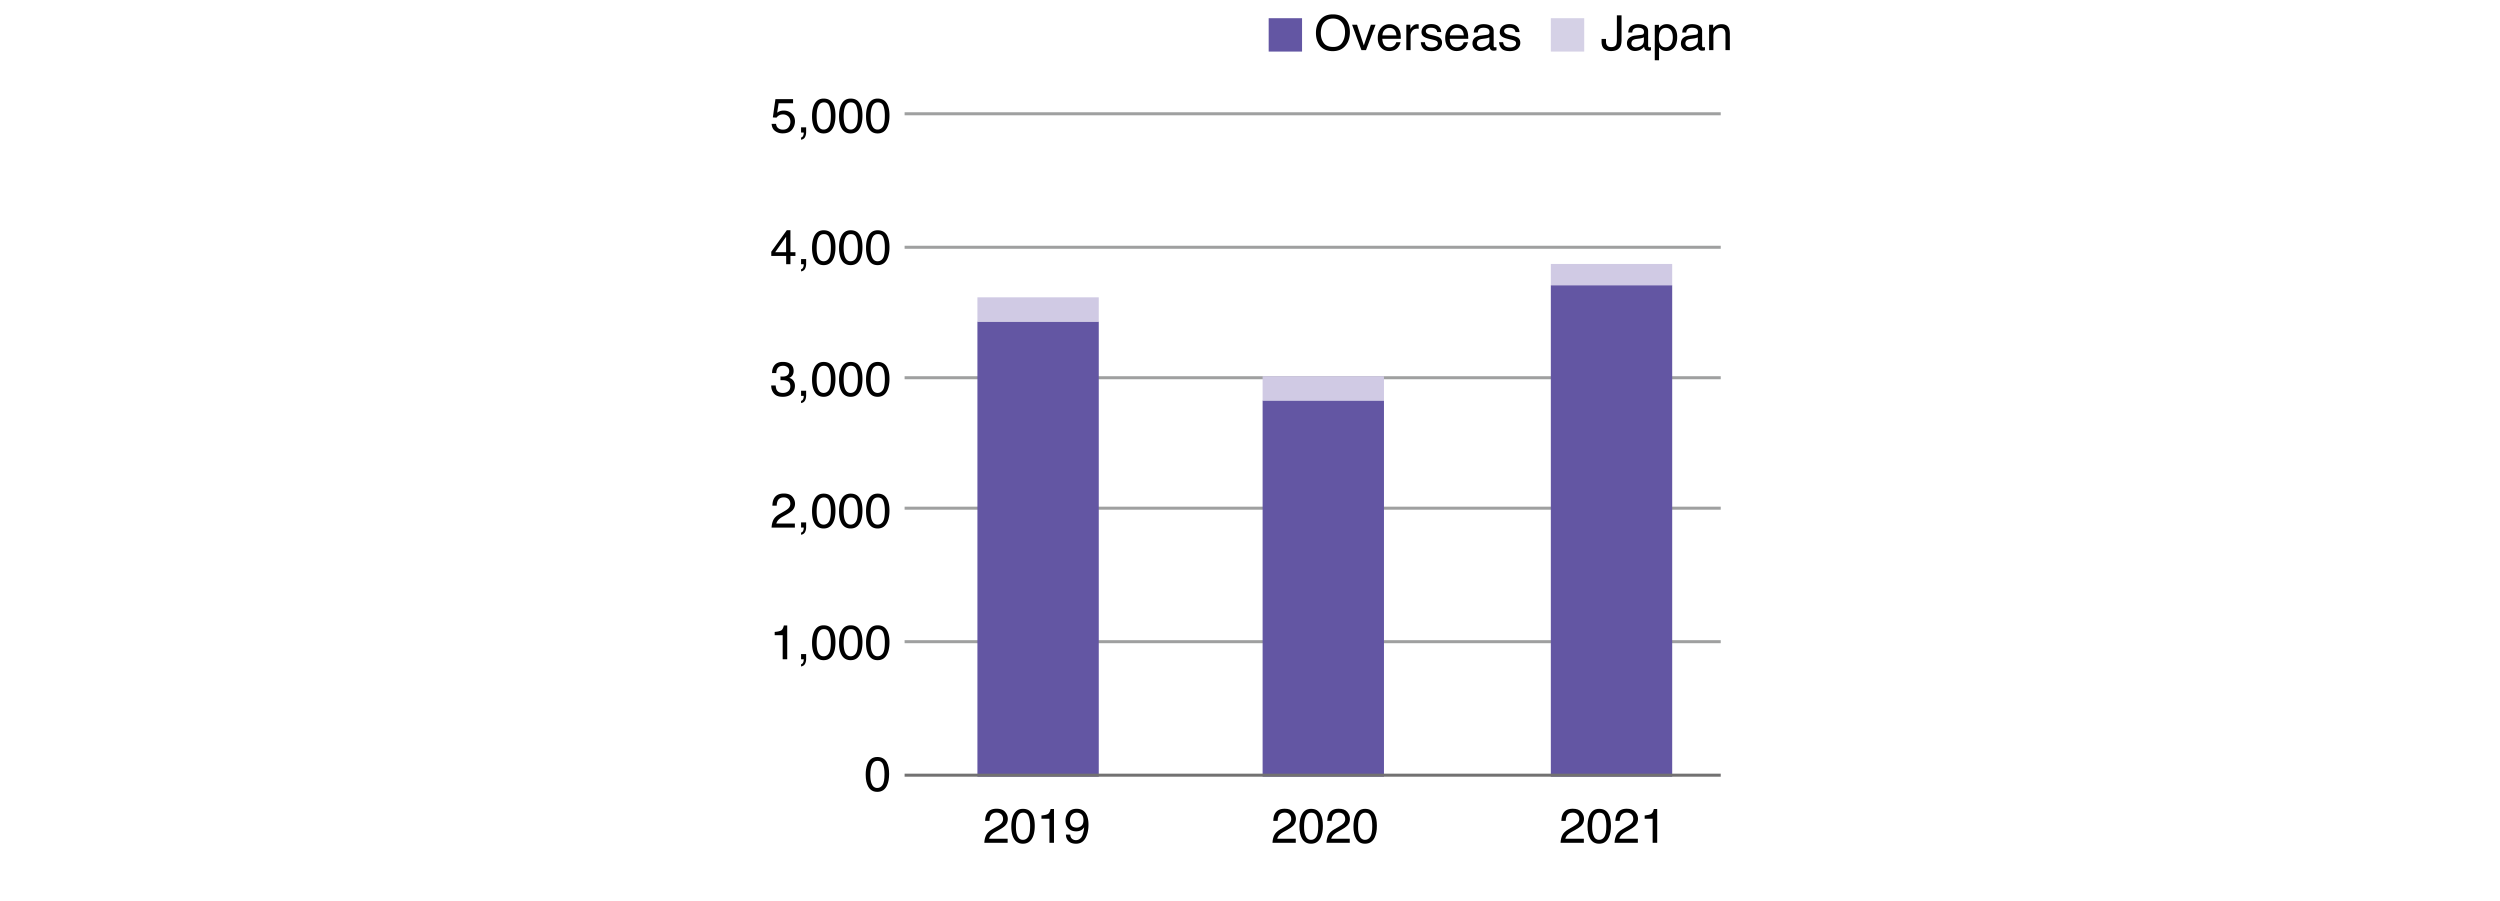 <svg xmlns="http://www.w3.org/2000/svg" width="824" height="297" viewBox="0 0 824 297"><path fill="none" stroke="#9FA0A0" stroke-miterlimit="10" d="M298.156 37.5h269M298.156 81.5h269M298.156 124.5h269M298.156 167.5h269M298.156 211.5h269"/><path d="M255.783 40.828c.094.802.466 1.357 1.117 1.664a2.7 2.7 0 001.156.234c.833 0 1.45-.266 1.852-.797.401-.531.602-1.12.602-1.766 0-.781-.238-1.385-.715-1.812-.477-.427-1.048-.641-1.715-.641-.484 0-.9.094-1.246.281a2.674 2.674 0 00-.887.781l-1.219-.07.852-6.023h5.812v1.359h-4.758l-.477 3.109c.26-.198.508-.346.742-.445.417-.172.898-.258 1.445-.258 1.026 0 1.896.331 2.609.992.713.662 1.07 1.5 1.07 2.516 0 1.058-.327 1.99-.98 2.797-.654.808-1.697 1.211-3.129 1.211-.912 0-1.718-.257-2.418-.77-.701-.513-1.093-1.301-1.176-2.363h1.463zM264.033 45.32c.359-.063.612-.316.758-.762.078-.235.117-.463.117-.683a.962.962 0 00-.004-.098.517.517 0 00-.02-.098h-.852v-1.703h1.672v1.578c0 .62-.125 1.164-.375 1.633s-.683.758-1.297.867v-.734zM274.619 34.281c.5.922.75 2.185.75 3.789 0 1.521-.227 2.779-.68 3.773-.656 1.427-1.729 2.141-3.219 2.141-1.344 0-2.344-.583-3-1.75-.547-.974-.82-2.281-.82-3.922 0-1.271.164-2.362.492-3.273.614-1.698 1.727-2.547 3.336-2.547 1.448 0 2.495.597 3.141 1.789zm-1.415 7.453c.433-.646.649-1.849.649-3.609 0-1.271-.157-2.316-.47-3.137s-.921-1.23-1.823-1.23c-.83 0-1.436.39-1.819 1.168-.384.779-.575 1.926-.575 3.441 0 1.141.123 2.058.368 2.75.375 1.058 1.018 1.586 1.925 1.586.73 0 1.312-.323 1.745-.969zM283.518 34.281c.5.922.75 2.185.75 3.789 0 1.521-.227 2.779-.68 3.773-.656 1.427-1.729 2.141-3.219 2.141-1.344 0-2.344-.583-3-1.75-.547-.974-.82-2.281-.82-3.922 0-1.271.164-2.362.492-3.273.614-1.698 1.727-2.547 3.336-2.547 1.448 0 2.495.597 3.141 1.789zm-1.415 7.453c.433-.646.649-1.849.649-3.609 0-1.271-.157-2.316-.47-3.137s-.921-1.23-1.823-1.23c-.83 0-1.436.39-1.819 1.168-.384.779-.575 1.926-.575 3.441 0 1.141.123 2.058.368 2.75.375 1.058 1.018 1.586 1.925 1.586.73 0 1.311-.323 1.745-.969zM292.416 34.281c.5.922.75 2.185.75 3.789 0 1.521-.227 2.779-.68 3.773-.656 1.427-1.729 2.141-3.219 2.141-1.344 0-2.344-.583-3-1.75-.547-.974-.82-2.281-.82-3.922 0-1.271.164-2.362.492-3.273.614-1.698 1.727-2.547 3.336-2.547 1.448 0 2.495.597 3.141 1.789zm-1.415 7.453c.433-.646.649-1.849.649-3.609 0-1.271-.157-2.316-.47-3.137s-.921-1.23-1.823-1.23c-.83 0-1.436.39-1.819 1.168-.384.779-.575 1.926-.575 3.441 0 1.141.123 2.058.368 2.75.375 1.058 1.018 1.586 1.925 1.586.73 0 1.312-.323 1.745-.969zM259.119 87.082v-2.734h-4.906v-1.375l5.125-7.109h1.188v7.258h1.648v1.227h-1.648v2.734h-1.407zm-.023-3.961V78.04l-3.586 5.082h3.586zM264.033 88.723c.359-.063.612-.316.758-.762.078-.235.117-.463.117-.683a.962.962 0 00-.004-.098.517.517 0 00-.02-.098h-.852v-1.703h1.672v1.578c0 .62-.125 1.164-.375 1.633s-.683.758-1.297.867v-.734zM274.619 77.684c.5.922.75 2.185.75 3.789 0 1.521-.227 2.779-.68 3.773-.656 1.427-1.729 2.141-3.219 2.141-1.344 0-2.344-.583-3-1.75-.547-.974-.82-2.281-.82-3.922 0-1.271.164-2.362.492-3.273.614-1.698 1.727-2.547 3.336-2.547 1.448 0 2.495.596 3.141 1.789zm-1.415 7.453c.433-.646.649-1.849.649-3.609 0-1.271-.157-2.316-.47-3.137s-.921-1.23-1.823-1.23c-.83 0-1.436.39-1.819 1.168-.384.779-.575 1.926-.575 3.441 0 1.141.123 2.058.368 2.75.375 1.058 1.018 1.586 1.925 1.586.73-.001 1.312-.323 1.745-.969zM283.518 77.684c.5.922.75 2.185.75 3.789 0 1.521-.227 2.779-.68 3.773-.656 1.427-1.729 2.141-3.219 2.141-1.344 0-2.344-.583-3-1.75-.547-.974-.82-2.281-.82-3.922 0-1.271.164-2.362.492-3.273.614-1.698 1.727-2.547 3.336-2.547 1.448 0 2.495.596 3.141 1.789zm-1.415 7.453c.433-.646.649-1.849.649-3.609 0-1.271-.157-2.316-.47-3.137s-.921-1.23-1.823-1.23c-.83 0-1.436.39-1.819 1.168-.384.779-.575 1.926-.575 3.441 0 1.141.123 2.058.368 2.75.375 1.058 1.018 1.586 1.925 1.586.73-.001 1.311-.323 1.745-.969zM292.416 77.684c.5.922.75 2.185.75 3.789 0 1.521-.227 2.779-.68 3.773-.656 1.427-1.729 2.141-3.219 2.141-1.344 0-2.344-.583-3-1.75-.547-.974-.82-2.281-.82-3.922 0-1.271.164-2.362.492-3.273.614-1.698 1.727-2.547 3.336-2.547 1.448 0 2.495.596 3.141 1.789zm-1.415 7.453c.433-.646.649-1.849.649-3.609 0-1.271-.157-2.316-.47-3.137s-.921-1.23-1.823-1.23c-.83 0-1.436.39-1.819 1.168-.384.779-.575 1.926-.575 3.441 0 1.141.123 2.058.368 2.75.375 1.058 1.018 1.586 1.925 1.586.73-.001 1.312-.323 1.745-.969zM255.084 129.697c-.597-.727-.895-1.61-.895-2.652h1.469c.062.724.198 1.25.406 1.578.364.589 1.023.883 1.977.883.739 0 1.333-.198 1.781-.594.448-.396.672-.906.672-1.531 0-.771-.236-1.31-.707-1.617-.472-.307-1.126-.461-1.965-.461a9.113 9.113 0 00-.578.016v-1.242a6.395 6.395 0 00.687.039c.526 0 .958-.083 1.297-.25.594-.292.891-.812.891-1.562 0-.557-.198-.987-.594-1.289a2.217 2.217 0 00-1.383-.453c-.938 0-1.586.312-1.945.938-.198.344-.31.833-.336 1.469h-1.391c0-.833.167-1.542.5-2.125.573-1.042 1.581-1.562 3.023-1.562 1.141 0 2.023.254 2.648.762s.938 1.244.938 2.207c0 .688-.185 1.245-.555 1.672a2.322 2.322 0 01-.891.625c.588.162 1.048.473 1.379.934.331.461.496 1.025.496 1.691 0 1.068-.352 1.938-1.055 2.609s-1.701 1.008-2.992 1.008c-1.321-.003-2.281-.366-2.877-1.093zM264.033 132.123c.359-.063.612-.316.758-.762.078-.235.117-.463.117-.683a.962.962 0 00-.004-.098.517.517 0 00-.02-.098h-.852v-1.703h1.672v1.578c0 .62-.125 1.164-.375 1.633s-.683.758-1.297.867v-.734zM274.619 121.084c.5.922.75 2.185.75 3.789 0 1.521-.227 2.779-.68 3.773-.656 1.427-1.729 2.141-3.219 2.141-1.344 0-2.344-.583-3-1.75-.547-.974-.82-2.281-.82-3.922 0-1.271.164-2.362.492-3.273.614-1.698 1.727-2.547 3.336-2.547 1.448 0 2.495.597 3.141 1.789zm-1.415 7.453c.433-.646.649-1.849.649-3.609 0-1.271-.157-2.316-.47-3.137s-.921-1.23-1.823-1.23c-.83 0-1.436.39-1.819 1.168-.384.779-.575 1.926-.575 3.441 0 1.141.123 2.058.368 2.75.375 1.058 1.018 1.586 1.925 1.586.73 0 1.312-.323 1.745-.969zM283.518 121.084c.5.922.75 2.185.75 3.789 0 1.521-.227 2.779-.68 3.773-.656 1.427-1.729 2.141-3.219 2.141-1.344 0-2.344-.583-3-1.75-.547-.974-.82-2.281-.82-3.922 0-1.271.164-2.362.492-3.273.614-1.698 1.727-2.547 3.336-2.547 1.448 0 2.495.597 3.141 1.789zm-1.415 7.453c.433-.646.649-1.849.649-3.609 0-1.271-.157-2.316-.47-3.137s-.921-1.23-1.823-1.23c-.83 0-1.436.39-1.819 1.168-.384.779-.575 1.926-.575 3.441 0 1.141.123 2.058.368 2.75.375 1.058 1.018 1.586 1.925 1.586.73 0 1.311-.323 1.745-.969zM292.416 121.084c.5.922.75 2.185.75 3.789 0 1.521-.227 2.779-.68 3.773-.656 1.427-1.729 2.141-3.219 2.141-1.344 0-2.344-.583-3-1.75-.547-.974-.82-2.281-.82-3.922 0-1.271.164-2.362.492-3.273.614-1.698 1.727-2.547 3.336-2.547 1.448 0 2.495.597 3.141 1.789zm-1.415 7.453c.433-.646.649-1.849.649-3.609 0-1.271-.157-2.316-.47-3.137s-.921-1.23-1.823-1.23c-.83 0-1.436.39-1.819 1.168-.384.779-.575 1.926-.575 3.441 0 1.141.123 2.058.368 2.75.375 1.058 1.018 1.586 1.925 1.586.73 0 1.312-.323 1.745-.969z"/><g><path d="M254.904 171.371c.346-.713 1.022-1.362 2.027-1.945l1.5-.867c.672-.391 1.143-.724 1.414-1.001.427-.433.641-.929.641-1.487 0-.652-.195-1.17-.586-1.554-.391-.383-.912-.575-1.562-.575-.964 0-1.63.366-2 1.097-.198.392-.308.936-.328 1.63h-1.43c.016-.974.195-1.768.539-2.383.609-1.083 1.685-1.625 3.227-1.625 1.281 0 2.217.347 2.809 1.039.591.693.887 1.464.887 2.312 0 .896-.315 1.662-.945 2.297-.365.37-1.019.818-1.961 1.344l-1.07.594c-.511.281-.912.55-1.203.805-.521.453-.849.956-.984 1.508h6.109v1.328h-7.68c.05-.965.25-1.803.596-2.517zM264.033 175.527c.359-.063.612-.316.758-.762.078-.235.117-.463.117-.683a.962.962 0 00-.004-.098.517.517 0 00-.02-.098h-.852v-1.703h1.672v1.578c0 .62-.125 1.164-.375 1.633s-.683.758-1.297.867v-.734zM274.619 164.488c.5.922.75 2.185.75 3.789 0 1.521-.227 2.779-.68 3.773-.656 1.427-1.729 2.141-3.219 2.141-1.344 0-2.344-.583-3-1.75-.547-.974-.82-2.281-.82-3.922 0-1.271.164-2.362.492-3.273.614-1.698 1.727-2.547 3.336-2.547 1.448 0 2.495.597 3.141 1.789zm-1.415 7.453c.433-.646.649-1.849.649-3.609 0-1.271-.157-2.316-.47-3.137s-.921-1.23-1.823-1.23c-.83 0-1.436.39-1.819 1.168-.384.779-.575 1.926-.575 3.441 0 1.141.123 2.058.368 2.75.375 1.058 1.018 1.586 1.925 1.586.73 0 1.312-.323 1.745-.969zM283.518 164.488c.5.922.75 2.185.75 3.789 0 1.521-.227 2.779-.68 3.773-.656 1.427-1.729 2.141-3.219 2.141-1.344 0-2.344-.583-3-1.75-.547-.974-.82-2.281-.82-3.922 0-1.271.164-2.362.492-3.273.614-1.698 1.727-2.547 3.336-2.547 1.448 0 2.495.597 3.141 1.789zm-1.415 7.453c.433-.646.649-1.849.649-3.609 0-1.271-.157-2.316-.47-3.137s-.921-1.23-1.823-1.23c-.83 0-1.436.39-1.819 1.168-.384.779-.575 1.926-.575 3.441 0 1.141.123 2.058.368 2.75.375 1.058 1.018 1.586 1.925 1.586.73 0 1.311-.323 1.745-.969zM292.416 164.488c.5.922.75 2.185.75 3.789 0 1.521-.227 2.779-.68 3.773-.656 1.427-1.729 2.141-3.219 2.141-1.344 0-2.344-.583-3-1.75-.547-.974-.82-2.281-.82-3.922 0-1.271.164-2.362.492-3.273.614-1.698 1.727-2.547 3.336-2.547 1.448 0 2.495.597 3.141 1.789zm-1.415 7.453c.433-.646.649-1.849.649-3.609 0-1.271-.157-2.316-.47-3.137s-.921-1.23-1.823-1.23c-.83 0-1.436.39-1.819 1.168-.384.779-.575 1.926-.575 3.441 0 1.141.123 2.058.368 2.75.375 1.058 1.018 1.586 1.925 1.586.73 0 1.312-.323 1.745-.969z"/></g><g><path d="M255.338 209.367v-1.078c1.016-.099 1.724-.264 2.125-.496.401-.231.7-.78.898-1.645h1.109v11.141h-1.5v-7.922h-2.632zM264.033 218.93c.359-.063.612-.316.758-.762.078-.235.117-.463.117-.683a.962.962 0 00-.004-.098.517.517 0 00-.02-.098h-.852v-1.703h1.672v1.578c0 .62-.125 1.164-.375 1.633s-.683.758-1.297.867v-.734zM274.619 207.891c.5.922.75 2.185.75 3.789 0 1.521-.227 2.779-.68 3.773-.656 1.427-1.729 2.141-3.219 2.141-1.344 0-2.344-.583-3-1.75-.547-.974-.82-2.281-.82-3.922 0-1.271.164-2.362.492-3.273.614-1.698 1.727-2.547 3.336-2.547 1.448 0 2.495.596 3.141 1.789zm-1.415 7.453c.433-.646.649-1.849.649-3.609 0-1.271-.157-2.316-.47-3.137s-.921-1.23-1.823-1.23c-.83 0-1.436.39-1.819 1.168-.384.779-.575 1.926-.575 3.441 0 1.141.123 2.058.368 2.75.375 1.058 1.018 1.586 1.925 1.586.73-.001 1.312-.323 1.745-.969zM283.518 207.891c.5.922.75 2.185.75 3.789 0 1.521-.227 2.779-.68 3.773-.656 1.427-1.729 2.141-3.219 2.141-1.344 0-2.344-.583-3-1.75-.547-.974-.82-2.281-.82-3.922 0-1.271.164-2.362.492-3.273.614-1.698 1.727-2.547 3.336-2.547 1.448 0 2.495.596 3.141 1.789zm-1.415 7.453c.433-.646.649-1.849.649-3.609 0-1.271-.157-2.316-.47-3.137s-.921-1.23-1.823-1.23c-.83 0-1.436.39-1.819 1.168-.384.779-.575 1.926-.575 3.441 0 1.141.123 2.058.368 2.75.375 1.058 1.018 1.586 1.925 1.586.73-.001 1.311-.323 1.745-.969zM292.416 207.891c.5.922.75 2.185.75 3.789 0 1.521-.227 2.779-.68 3.773-.656 1.427-1.729 2.141-3.219 2.141-1.344 0-2.344-.583-3-1.75-.547-.974-.82-2.281-.82-3.922 0-1.271.164-2.362.492-3.273.614-1.698 1.727-2.547 3.336-2.547 1.448 0 2.495.596 3.141 1.789zm-1.415 7.453c.433-.646.649-1.849.649-3.609 0-1.271-.157-2.316-.47-3.137s-.921-1.23-1.823-1.23c-.83 0-1.436.39-1.819 1.168-.384.779-.575 1.926-.575 3.441 0 1.141.123 2.058.368 2.75.375 1.058 1.018 1.586 1.925 1.586.73-.001 1.312-.323 1.745-.969z"/></g><g><path d="M292.303 251.293c.5.922.75 2.185.75 3.789 0 1.521-.227 2.779-.68 3.773-.656 1.427-1.729 2.141-3.219 2.141-1.344 0-2.344-.583-3-1.75-.547-.974-.82-2.281-.82-3.922 0-1.271.164-2.362.492-3.273.614-1.698 1.727-2.547 3.336-2.547 1.448 0 2.495.597 3.141 1.789zm-1.415 7.453c.433-.646.649-1.849.649-3.609 0-1.271-.157-2.316-.47-3.137s-.921-1.23-1.823-1.23c-.83 0-1.436.39-1.819 1.168-.384.779-.575 1.926-.575 3.441 0 1.141.123 2.058.368 2.75.375 1.058 1.018 1.586 1.925 1.586.73 0 1.312-.323 1.745-.969z"/></g><path fill="none" stroke="#6356A3" stroke-width="40" stroke-miterlimit="10" d="M531.156 94v162"/><path fill="none" stroke="#D0CAE4" stroke-width="40" stroke-miterlimit="10" d="M531.156 87v7"/><path fill="none" stroke="#6356A3" stroke-width="40" stroke-miterlimit="10" d="M436.156 132v124"/><path fill="none" stroke="#D0CAE4" stroke-width="40" stroke-miterlimit="10" d="M436.156 124v8"/><path fill="none" stroke="#6356A3" stroke-width="40" stroke-miterlimit="10" d="M342.156 106v150"/><path fill="none" stroke="#D0CAE4" stroke-width="40" stroke-miterlimit="10" d="M342.156 98v8"/><path fill="none" stroke="#727171" stroke-miterlimit="10" d="M298.156 255.5h269"/><path fill="#6356A3" d="M418.156 6h11v11h-11z"/><path fill="#D5D1E6" d="M511.156 6h11v11h-11z"/><g><path d="M514.951 275.268c.346-.713 1.022-1.362 2.027-1.945l1.5-.867c.672-.391 1.143-.724 1.414-1.001.427-.433.641-.929.641-1.487 0-.652-.195-1.17-.586-1.554-.391-.383-.912-.575-1.562-.575-.964 0-1.63.366-2 1.097-.198.392-.308.936-.328 1.63h-1.43c.016-.974.195-1.768.539-2.383.609-1.083 1.685-1.625 3.227-1.625 1.281 0 2.217.347 2.809 1.039.591.693.887 1.464.887 2.312 0 .896-.315 1.662-.945 2.297-.365.37-1.019.818-1.961 1.344l-1.07.594c-.511.281-.912.55-1.203.805-.521.453-.849.956-.984 1.508h6.109v1.328h-7.68c.05-.965.249-1.804.596-2.517zM530.221 268.385c.5.922.75 2.185.75 3.789 0 1.521-.227 2.779-.68 3.773-.656 1.427-1.729 2.141-3.219 2.141-1.344 0-2.344-.583-3-1.75-.547-.974-.82-2.281-.82-3.922 0-1.271.164-2.362.492-3.273.614-1.698 1.727-2.547 3.336-2.547 1.448 0 2.495.596 3.141 1.789zm-1.415 7.453c.433-.646.649-1.849.649-3.609 0-1.271-.157-2.316-.47-3.137s-.921-1.23-1.823-1.23c-.83 0-1.436.39-1.819 1.168-.384.779-.575 1.926-.575 3.441 0 1.141.123 2.058.368 2.75.375 1.058 1.018 1.586 1.925 1.586.73 0 1.312-.323 1.745-.969zM532.748 275.268c.346-.713 1.022-1.362 2.027-1.945l1.5-.867c.672-.391 1.143-.724 1.414-1.001.427-.433.641-.929.641-1.487 0-.652-.195-1.17-.586-1.554-.391-.383-.912-.575-1.562-.575-.964 0-1.63.366-2 1.097-.198.392-.308.936-.328 1.63h-1.43c.016-.974.195-1.768.539-2.383.609-1.083 1.685-1.625 3.227-1.625 1.281 0 2.217.347 2.809 1.039.591.693.887 1.464.887 2.312 0 .896-.315 1.662-.945 2.297-.365.37-1.019.818-1.961 1.344l-1.07.594c-.511.281-.912.55-1.203.805-.521.453-.849.956-.984 1.508h6.109v1.328h-7.68c.05-.965.249-1.804.596-2.517zM542.08 269.861v-1.078c1.016-.099 1.724-.264 2.125-.496.401-.231.7-.78.898-1.645h1.109v11.141h-1.5v-7.922h-2.632zM420 275.268c.346-.713 1.022-1.362 2.027-1.945l1.5-.867c.672-.391 1.143-.724 1.414-1.001.427-.433.641-.929.641-1.487 0-.652-.195-1.17-.586-1.554-.391-.383-.912-.575-1.562-.575-.964 0-1.63.366-2 1.097-.198.392-.308.936-.328 1.63h-1.43c.016-.974.195-1.768.539-2.383.609-1.083 1.685-1.625 3.227-1.625 1.281 0 2.217.347 2.809 1.039.591.693.887 1.464.887 2.312 0 .896-.315 1.662-.945 2.297-.365.37-1.019.818-1.961 1.344l-1.07.594c-.511.281-.912.55-1.203.805-.521.453-.849.956-.984 1.508h6.109v1.328h-7.68c.05-.965.249-1.804.596-2.517zM435.27 268.385c.5.922.75 2.185.75 3.789 0 1.521-.227 2.779-.68 3.773-.656 1.427-1.729 2.141-3.219 2.141-1.344 0-2.344-.583-3-1.75-.547-.974-.82-2.281-.82-3.922 0-1.271.164-2.362.492-3.273.614-1.698 1.727-2.547 3.336-2.547 1.448 0 2.495.596 3.141 1.789zm-1.416 7.453c.433-.646.649-1.849.649-3.609 0-1.271-.157-2.316-.47-3.137s-.921-1.23-1.823-1.23c-.83 0-1.436.39-1.819 1.168-.384.779-.575 1.926-.575 3.441 0 1.141.123 2.058.368 2.75.375 1.058 1.018 1.586 1.925 1.586.731 0 1.312-.323 1.745-.969zM437.797 275.268c.346-.713 1.022-1.362 2.027-1.945l1.5-.867c.672-.391 1.143-.724 1.414-1.001.427-.433.641-.929.641-1.487 0-.652-.195-1.17-.586-1.554-.391-.383-.912-.575-1.562-.575-.964 0-1.63.366-2 1.097-.198.392-.308.936-.328 1.63h-1.43c.016-.974.195-1.768.539-2.383.609-1.083 1.685-1.625 3.227-1.625 1.281 0 2.217.347 2.809 1.039.591.693.887 1.464.887 2.312 0 .896-.315 1.662-.945 2.297-.365.37-1.019.818-1.961 1.344l-1.07.594c-.511.281-.912.55-1.203.805-.521.453-.849.956-.984 1.508h6.109v1.328h-7.68c.05-.965.249-1.804.596-2.517zM453.066 268.385c.5.922.75 2.185.75 3.789 0 1.521-.227 2.779-.68 3.773-.656 1.427-1.729 2.141-3.219 2.141-1.344 0-2.344-.583-3-1.75-.547-.974-.82-2.281-.82-3.922 0-1.271.164-2.362.492-3.273.614-1.698 1.727-2.547 3.336-2.547 1.449 0 2.495.596 3.141 1.789zm-1.415 7.453c.433-.646.649-1.849.649-3.609 0-1.271-.157-2.316-.47-3.137s-.921-1.23-1.823-1.23c-.83 0-1.436.39-1.819 1.168-.384.779-.575 1.926-.575 3.441 0 1.141.123 2.058.368 2.75.375 1.058 1.018 1.586 1.925 1.586.731 0 1.312-.323 1.745-.969z"/><g><path d="M325.031 275.268c.346-.713 1.022-1.362 2.027-1.945l1.5-.867c.672-.391 1.143-.724 1.414-1.001.427-.433.641-.929.641-1.487 0-.652-.195-1.17-.586-1.554-.391-.383-.912-.575-1.562-.575-.964 0-1.63.366-2 1.097-.198.392-.308.936-.328 1.63h-1.43c.016-.974.195-1.768.539-2.383.609-1.083 1.685-1.625 3.227-1.625 1.281 0 2.217.347 2.809 1.039.591.693.887 1.464.887 2.312 0 .896-.315 1.662-.945 2.297-.365.37-1.019.818-1.961 1.344l-1.07.594c-.511.281-.912.55-1.203.805-.521.453-.849.956-.984 1.508h6.109v1.328h-7.68c.05-.965.25-1.804.596-2.517zM340.301 268.385c.5.922.75 2.185.75 3.789 0 1.521-.227 2.779-.68 3.773-.656 1.427-1.729 2.141-3.219 2.141-1.344 0-2.344-.583-3-1.75-.547-.974-.82-2.281-.82-3.922 0-1.271.164-2.362.492-3.273.614-1.698 1.727-2.547 3.336-2.547 1.448 0 2.495.596 3.141 1.789zm-1.415 7.453c.433-.646.649-1.849.649-3.609 0-1.271-.157-2.316-.47-3.137s-.921-1.23-1.823-1.23c-.83 0-1.436.39-1.819 1.168-.384.779-.575 1.926-.575 3.441 0 1.141.123 2.058.368 2.75.375 1.058 1.018 1.586 1.925 1.586.73 0 1.312-.323 1.745-.969zM343.262 269.861v-1.078c1.016-.099 1.724-.264 2.125-.496.401-.231.7-.78.898-1.645h1.109v11.141h-1.5v-7.922h-2.632zM352.754 275.072c.042.776.341 1.312.898 1.609.286.156.609.234.969.234.672 0 1.245-.28 1.719-.84.474-.56.81-1.696 1.008-3.41-.312.495-.699.843-1.16 1.043a3.682 3.682 0 01-1.488.301c-1.078 0-1.931-.335-2.559-1.007-.628-.671-.941-1.535-.941-2.591 0-1.015.31-1.907.93-2.677.62-.771 1.534-1.155 2.742-1.155 1.63 0 2.755.734 3.375 2.202.344.807.516 1.816.516 3.029 0 1.369-.206 2.582-.617 3.638-.683 1.759-1.839 2.639-3.469 2.639-1.094 0-1.925-.287-2.492-.859-.568-.573-.852-1.292-.852-2.156h1.421zm3.66-2.846c.461-.367.691-1.008.691-1.923 0-.821-.207-1.434-.621-1.837-.414-.403-.941-.604-1.582-.604-.688 0-1.233.23-1.637.69-.404.46-.605 1.075-.605 1.845 0 .728.177 1.307.531 1.735.354.429.919.644 1.695.644a2.406 2.406 0 001.528-.55z"/></g><g><path d="M443.783 6.689c.76 1.016 1.141 2.315 1.141 3.898 0 1.714-.435 3.138-1.305 4.273-1.021 1.333-2.477 2-4.367 2-1.766 0-3.154-.583-4.164-1.75-.901-1.125-1.352-2.547-1.352-4.266 0-1.552.385-2.88 1.156-3.984.989-1.417 2.453-2.125 4.391-2.125 2.026.001 3.526.653 4.5 1.954zm-1.371 7.316c.612-.983.918-2.113.918-3.39 0-1.35-.353-2.437-1.059-3.261-.706-.823-1.671-1.235-2.895-1.235-1.188 0-2.156.408-2.906 1.224-.75.816-1.125 2.019-1.125 3.608 0 1.272.321 2.345.965 3.218.643.873 1.686 1.31 3.129 1.31 1.37 0 2.361-.492 2.973-1.474zM447.279 8.158l2.234 6.812 2.328-6.812h1.539l-3.15 8.367h-1.499l-3.086-8.367h1.634zM459.756 8.389c.554.279.976.64 1.266 1.082.28.422.466.914.56 1.477.083.386.124 1 .124 1.844h-6.086c.026.852.225 1.534.597 2.049.372.514.948.771 1.729.771.729 0 1.311-.243 1.744-.73a2.49 2.49 0 00.517-.981h1.383c-.037.308-.158.65-.363 1.027a3.714 3.714 0 01-.688.926 3.246 3.246 0 01-1.574.844 4.765 4.765 0 01-1.14.125c-1.035 0-1.912-.379-2.632-1.137s-1.079-1.819-1.079-3.184c0-1.344.362-2.435 1.087-3.273.725-.838 1.672-1.258 2.842-1.258.587 0 1.159.139 1.713.418zm.504 3.285c-.057-.609-.188-1.096-.395-1.461-.382-.677-1.02-1.016-1.914-1.016a2.11 2.11 0 00-1.611.699c-.434.466-.664 1.059-.689 1.777h4.609zM463.525 8.158h1.336v1.445c.109-.281.377-.624.805-1.027.427-.403.919-.605 1.477-.605.026 0 .07.003.133.008.062.005.169.016.32.031v1.484a1.956 1.956 0 00-.23-.031 3.235 3.235 0 00-.23-.008c-.708 0-1.253.228-1.633.684-.38.456-.57.98-.57 1.574v4.812h-1.406V8.158zM469.65 13.9c.042.469.162.828.359 1.078.361.453.989.68 1.882.68.531 0 .999-.113 1.403-.34.404-.227.606-.577.606-1.051 0-.359-.162-.633-.484-.82-.207-.114-.614-.247-1.223-.398l-1.135-.281c-.725-.177-1.26-.375-1.604-.594-.614-.38-.921-.906-.921-1.578 0-.792.289-1.432.867-1.922.578-.489 1.355-.734 2.332-.734 1.277 0 2.198.37 2.763 1.109.354.469.525.974.515 1.516h-1.328a1.595 1.595 0 00-.344-.862c-.331-.368-.904-.552-1.72-.552-.544 0-.956.101-1.235.304a.944.944 0 00-.42.802c0 .363.184.654.552.872.212.129.525.244.939.343l.947.227c1.029.245 1.719.482 2.069.711.547.359.82.925.82 1.695 0 .745-.286 1.388-.858 1.93s-1.443.812-2.614.812c-1.26 0-2.152-.283-2.677-.848-.524-.565-.805-1.264-.842-2.098h1.351zM481.982 8.389c.554.279.976.64 1.266 1.082.28.422.466.914.56 1.477.083.386.124 1 .124 1.844h-6.086c.026.852.225 1.534.597 2.049.372.514.948.771 1.729.771.729 0 1.311-.243 1.744-.73a2.49 2.49 0 00.517-.981h1.383c-.037.308-.158.65-.363 1.027a3.714 3.714 0 01-.688.926 3.246 3.246 0 01-1.574.844 4.765 4.765 0 01-1.14.125c-1.035 0-1.912-.379-2.632-1.137s-1.079-1.819-1.079-3.184c0-1.344.362-2.435 1.087-3.273.725-.838 1.672-1.258 2.842-1.258.588 0 1.16.139 1.713.418zm.504 3.285c-.057-.609-.188-1.096-.395-1.461-.382-.677-1.02-1.016-1.914-1.016a2.11 2.11 0 00-1.611.699c-.434.466-.664 1.059-.689 1.777h4.609zM490.197 11.462c.323-.042.539-.177.648-.406.062-.125.094-.306.094-.541 0-.481-.17-.83-.511-1.047-.34-.217-.828-.325-1.462-.325-.733 0-1.253.199-1.56.597-.171.22-.283.547-.335.981h-1.312c.026-1.034.36-1.754 1.003-2.158.642-.405 1.388-.607 2.235-.607.983 0 1.782.188 2.396.562.609.375.913.958.913 1.75v4.821c0 .146.03.263.09.351.06.089.186.133.379.133.062 0 .133-.004.211-.012s.161-.02.25-.035v1.039a3.92 3.92 0 01-.5.117 3.607 3.607 0 01-.469.023c-.484 0-.836-.172-1.055-.516-.115-.182-.195-.44-.242-.773-.287.375-.698.701-1.234.977a3.82 3.82 0 01-1.773.414c-.776 0-1.41-.235-1.902-.706s-.738-1.06-.738-1.768c0-.775.242-1.376.727-1.802s1.12-.689 1.906-.788l2.241-.281zm-2.961 3.799c.297.234.648.351 1.055.351a3.21 3.21 0 001.438-.343c.781-.379 1.172-1.001 1.172-1.864v-1.131c-.172.11-.393.201-.663.274a5.63 5.63 0 01-.795.156l-.85.109c-.51.068-.893.174-1.149.32-.435.244-.652.634-.652 1.169-.001.405.147.725.444.959zM495.447 13.9c.042.469.162.828.359 1.078.361.453.989.68 1.882.68.531 0 .999-.113 1.403-.34.404-.227.606-.577.606-1.051 0-.359-.162-.633-.484-.82-.207-.114-.614-.247-1.223-.398l-1.135-.281c-.725-.177-1.26-.375-1.604-.594-.614-.38-.921-.906-.921-1.578 0-.792.289-1.432.867-1.922.578-.489 1.355-.734 2.332-.734 1.277 0 2.198.37 2.763 1.109.354.469.525.974.515 1.516h-1.328a1.595 1.595 0 00-.344-.862c-.331-.368-.904-.552-1.72-.552-.544 0-.956.101-1.235.304a.944.944 0 00-.42.802c0 .363.184.654.552.872.212.129.525.244.939.343l.947.227c1.029.245 1.719.482 2.069.711.547.359.82.925.82 1.695 0 .745-.286 1.388-.858 1.93s-1.443.812-2.614.812c-1.26 0-2.152-.283-2.677-.848-.524-.565-.805-1.264-.842-2.098h1.351z"/></g><g><path d="M534.459 13.104c0 .969-.144 1.722-.43 2.258-.532.979-1.543 1.469-3.035 1.469-.86 0-1.596-.233-2.206-.699-.61-.466-.915-1.295-.915-2.488v-.82h1.461v.82c0 .625.14 1.095.419 1.41.279.315.714.473 1.304.473.83 0 1.373-.284 1.628-.852.157-.349.235-1.008.235-1.977V5.049h1.539v8.055zM541.115 11.462c.323-.042.539-.177.648-.406.062-.125.094-.306.094-.541 0-.481-.17-.83-.511-1.047-.34-.217-.828-.325-1.462-.325-.733 0-1.253.199-1.56.597-.171.22-.283.547-.335.981h-1.312c.026-1.034.36-1.754 1.003-2.158.642-.405 1.388-.607 2.235-.607.983 0 1.782.188 2.396.562.609.375.913.958.913 1.75v4.821c0 .146.03.263.09.351.06.089.186.133.379.133.062 0 .133-.004.211-.012s.161-.02.25-.035v1.039a3.92 3.92 0 01-.5.117 3.607 3.607 0 01-.469.023c-.484 0-.836-.172-1.055-.516-.115-.182-.195-.44-.242-.773-.287.375-.698.701-1.234.977a3.82 3.82 0 01-1.773.414c-.776 0-1.41-.235-1.902-.706s-.738-1.06-.738-1.768c0-.775.242-1.376.727-1.802s1.12-.689 1.906-.788l2.241-.281zm-2.961 3.799c.297.234.648.351 1.055.351a3.21 3.21 0 001.438-.343c.781-.379 1.172-1.001 1.172-1.864v-1.131c-.172.11-.393.201-.663.274a5.63 5.63 0 01-.795.156l-.85.109c-.51.068-.893.174-1.149.32-.435.244-.652.634-.652 1.169-.001.405.147.725.444.959zM545.412 8.197h1.375v1.109c.282-.38.59-.674.924-.883.475-.312 1.034-.469 1.676-.469.95 0 1.757.363 2.42 1.09.663.727.995 1.765.995 3.113 0 1.823-.479 3.125-1.436 3.906a3.247 3.247 0 01-2.117.742c-.633 0-1.164-.138-1.592-.414-.251-.156-.531-.424-.839-.805v4.273h-1.406V8.197zm5.291 6.559c.436-.549.654-1.371.654-2.465 0-.667-.097-1.239-.29-1.719-.366-.922-1.035-1.383-2.007-1.383-.978 0-1.646.487-2.007 1.461-.193.521-.29 1.183-.29 1.984 0 .646.097 1.195.29 1.648.366.865 1.035 1.297 2.007 1.297.659.001 1.207-.273 1.643-.823zM558.912 11.462c.323-.042.539-.177.648-.406.062-.125.094-.306.094-.541 0-.481-.17-.83-.511-1.047-.34-.217-.828-.325-1.462-.325-.733 0-1.253.199-1.56.597-.171.22-.283.547-.335.981h-1.312c.026-1.034.36-1.754 1.003-2.158.642-.405 1.388-.607 2.235-.607.983 0 1.782.188 2.396.562.609.375.913.958.913 1.75v4.821c0 .146.03.263.09.351.06.089.186.133.379.133.062 0 .133-.004.211-.012s.161-.02.25-.035v1.039a3.92 3.92 0 01-.5.117 3.607 3.607 0 01-.469.023c-.484 0-.836-.172-1.055-.516-.115-.182-.195-.44-.242-.773-.287.375-.698.701-1.234.977a3.82 3.82 0 01-1.773.414c-.776 0-1.41-.235-1.902-.706s-.738-1.06-.738-1.768c0-.775.242-1.376.727-1.802s1.12-.689 1.906-.788l2.241-.281zm-2.961 3.799c.297.234.648.351 1.055.351a3.21 3.21 0 001.438-.343c.781-.379 1.172-1.001 1.172-1.864v-1.131c-.172.11-.393.201-.663.274a5.63 5.63 0 01-.795.156l-.85.109c-.51.068-.893.174-1.149.32-.435.244-.652.634-.652 1.169-.001.405.147.725.444.959zM563.326 8.158h1.336v1.188c.396-.489.815-.841 1.258-1.055a3.36 3.36 0 011.477-.32c1.188 0 1.989.414 2.406 1.242.229.453.344 1.102.344 1.945v5.367h-1.43v-5.273c0-.51-.076-.922-.227-1.234-.25-.521-.703-.781-1.359-.781-.333 0-.607.034-.82.102a2.115 2.115 0 00-1.016.688 2.076 2.076 0 00-.457.855c-.07.294-.105.715-.105 1.262v4.383h-1.406V8.158z"/></g></g></svg>